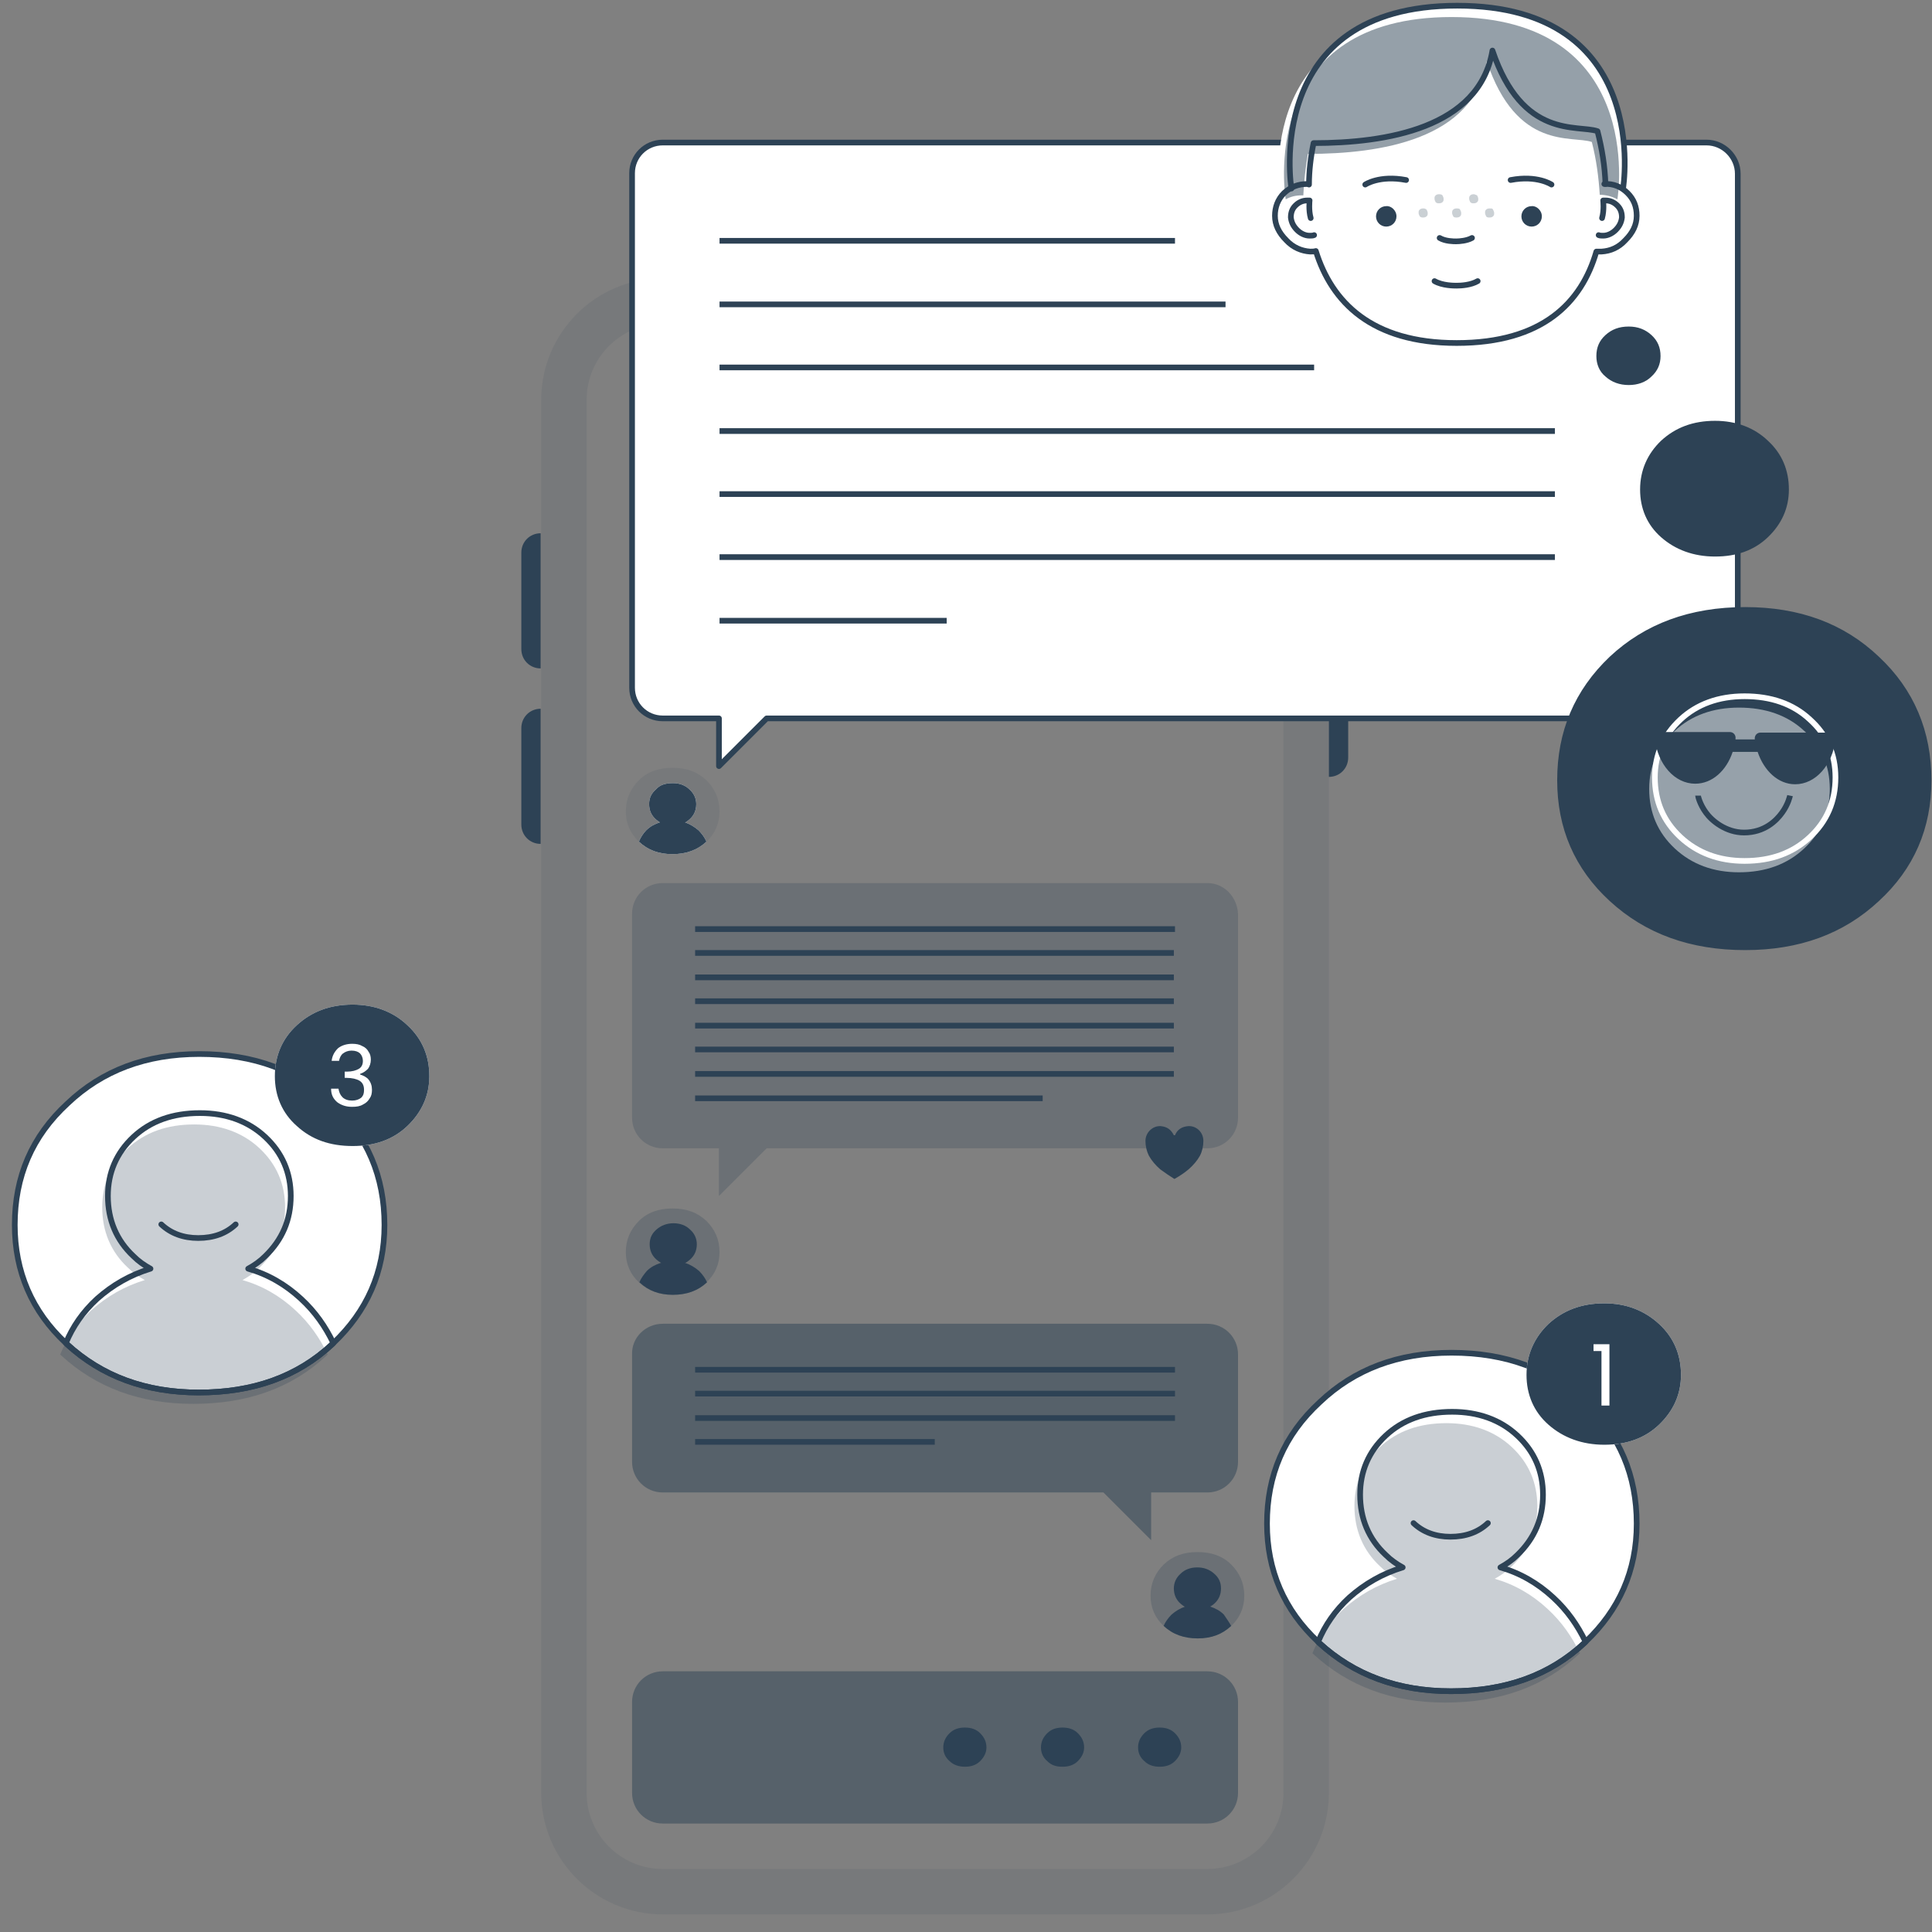 <?xml version="1.0" encoding="UTF-8"?>
<!-- Generator: Adobe Illustrator 28.0.0, SVG Export Plug-In . SVG Version: 6.00 Build 0)  -->
<svg xmlns="http://www.w3.org/2000/svg" xmlns:xlink="http://www.w3.org/1999/xlink" version="1.1" id="Vrstva_1" x="0px" y="0px" viewBox="0 0 340.2 340.2" style="enable-background:new 0 0 340.2 340.2;" xml:space="preserve">
<rect x="0" y="0" width="340.2" height="340.2" fill="#808080" stroke="none"/>
<style type="text/css">
	.st0{opacity:0.5;fill:#2D4255;enable-background:new    ;}
	.st1{opacity:0.1;fill:#2D4255;enable-background:new    ;}
	.st2{fill:#2D4255;}
	.st3{clip-path:url(#SVGID_00000083047171538317011460000015460801757347111568_);}
	.st4{opacity:0.25;fill:#2D4255;enable-background:new    ;}
	
		.st5{clip-path:url(#SVGID_00000129913991976026382000000002491577604844017850_);fill:none;stroke:#2D4255;stroke-linejoin:round;stroke-miterlimit:10;}
	.st6{clip-path:url(#SVGID_00000162323457590577645020000004712256258808628668_);}
	
		.st7{opacity:0.25;clip-path:url(#SVGID_00000047752165474791310910000016468963143906776988_);fill:#2D4255;enable-background:new    ;}
	.st8{clip-path:url(#SVGID_00000118391856091652037080000002498904401756544944_);}
	.st9{fill:none;stroke:#2D4255;stroke-linejoin:round;stroke-miterlimit:10;}
	.st10{fill:#FFFFFF;}
	.st11{fill:#FFFFFF;stroke:#2D4255;stroke-linecap:round;stroke-linejoin:round;stroke-miterlimit:10;}
	.st12{fill:none;stroke:#2D4255;stroke-linecap:round;stroke-linejoin:round;stroke-miterlimit:10;}
	.st13{fill:#FFFFFF;stroke:#FFFFFF;stroke-linecap:round;stroke-linejoin:round;stroke-miterlimit:10;}
	.st14{fill:#2D4255;stroke:#2D4255;stroke-miterlimit:10;}
	.st15{enable-background:new    ;}
	.st16{opacity:0.5;fill:#FFFFFF;enable-background:new    ;}
	.st17{fill:none;stroke:#FFFFFF;stroke-linejoin:round;stroke-miterlimit:10;}
	.st18{opacity:0.25;}
</style>
<g>
	<g id="Vrstva_1_00000028315962501506692140000018401777824735055510_">
	</g>
	<g>
		<path class="st0" d="M212.6,294.3c3,0,5.4,2.4,5.4,5.4v16c0,3-2.4,5.4-5.4,5.4h-95.9c-3,0-5.4-2.4-5.4-5.4v-16    c0-3,2.4-5.4,5.4-5.4H212.6z"></path>
		<path class="st1" d="M212.6,57c7.4,0,13.4,6,13.4,13.4v245.3c0,7.4-6,13.4-13.4,13.4h-95.9c-7.4,0-13.4-6-13.4-13.4V70.4    c0-7.4,6-13.4,13.4-13.4H212.6 M212.6,49h-95.9c-11.8,0-21.4,9.6-21.4,21.4v245.3c0,11.8,9.6,21.4,21.4,21.4h95.9    c11.8,0,21.4-9.6,21.4-21.4V70.4C233.9,58.6,224.4,49,212.6,49L212.6,49z"></path>
		<g>
			<path class="st2" d="M169.9,311.1c1.1,0,2-0.3,2.7-1s1.1-1.5,1.1-2.4c0-1-0.4-1.8-1.1-2.5s-1.6-1-2.7-1c-1.1,0-2,0.3-2.7,1     s-1.1,1.5-1.1,2.5s0.4,1.8,1.1,2.4C167.9,310.8,168.9,311.1,169.9,311.1z"></path>
			<path class="st2" d="M187.1,311.1c1.1,0,2-0.3,2.7-1s1.1-1.5,1.1-2.4c0-1-0.4-1.8-1.1-2.5s-1.6-1-2.7-1c-1.1,0-2,0.3-2.7,1     s-1.1,1.5-1.1,2.5s0.4,1.8,1.1,2.4C185.1,310.8,185.9,311.1,187.1,311.1z"></path>
			<path class="st2" d="M204.2,311.1c1.1,0,2-0.3,2.7-1s1.1-1.5,1.1-2.4c0-1-0.4-1.8-1.1-2.5s-1.6-1-2.7-1c-1.1,0-2,0.3-2.7,1     s-1.1,1.5-1.1,2.5s0.4,1.8,1.1,2.4C202.2,310.8,203.1,311.1,204.2,311.1z"></path>
		</g>
		<g>
			<g>
				<g>
					<g>
						<defs>
							<path id="SVGID_1_" d="M212.6,57c7.4,0,13.4,6,13.4,13.4v245.3c0,7.4-6,13.4-13.4,13.4h-95.9c-7.4,0-13.4-6-13.4-13.4V70.4         c0-7.4,6-13.4,13.4-13.4H212.6"></path>
						</defs>
						<clipPath id="SVGID_00000126287729505146391690000001292164418466475146_">
							<use xlink:href="#SVGID_1_" style="overflow:visible;"></use>
						</clipPath>
						<g style="clip-path:url(#SVGID_00000126287729505146391690000001292164418466475146_);">
							<g>
								<path class="st2" d="M210.8,89.1c-1.2,0-2.2,0.4-2.9,1.1c-0.8,0.7-1.2,1.6-1.2,2.6c0,1.1,0.4,2,1.2,2.7s1.7,1.1,2.9,1.1          s2.2-0.4,3-1.1s1.2-1.6,1.2-2.7s-0.4-1.9-1.2-2.6S211.9,89.1,210.8,89.1z"></path>
								<path class="st2" d="M216.8,99.4L216.8,99.4c-1.6,1.5-3.5,2.2-5.9,2.2s-4.4-0.7-6-2.2l0,0c0.3-0.7,0.8-1.4,1.4-2          c0.7-0.6,1.5-1.1,2.4-1.4c0.7-0.2,1.4-0.3,2.2-0.3s1.5,0.1,2.2,0.3c0.9,0.3,1.7,0.7,2.4,1.4C215.9,98,216.4,98.7,216.8,99.4          z"></path>
							</g>
							<path class="st4" d="M219.1,94.1c0,2.1-0.8,3.9-2.3,5.3l0,0c-1.5,1.4-3.5,2.2-5.9,2.2s-4.4-0.7-6-2.2l0,0         c-1.5-1.4-2.3-3.2-2.3-5.3c0-2.2,0.8-4,2.3-5.5c1.6-1.5,3.5-2.2,6-2.2c2.4,0,4.4,0.7,5.9,2.2C218.2,90.2,219.1,92,219.1,94.1         z"></path>
						</g>
					</g>
				</g>
				<g>
					<g>
						<defs>
							<path id="SVGID_00000180352672303142787300000004282695339728081564_" d="M212.6,57c7.4,0,13.4,6,13.4,13.4v245.3         c0,7.4-6,13.4-13.4,13.4h-95.9c-7.4,0-13.4-6-13.4-13.4V70.4c0-7.4,6-13.4,13.4-13.4H212.6"></path>
						</defs>
						<clipPath id="SVGID_00000158006374898659386850000005156893722095031704_">
							<use xlink:href="#SVGID_00000180352672303142787300000004282695339728081564_" style="overflow:visible;"></use>
						</clipPath>
						
							<line style="clip-path:url(#SVGID_00000158006374898659386850000005156893722095031704_);fill:none;stroke:#2D4255;stroke-linejoin:round;stroke-miterlimit:10;" x1="122.4" y1="54.3" x2="206.9" y2="54.3"></line>
					</g>
				</g>
				<g>
					<g>
						<defs>
							<path id="SVGID_00000067223226506268398810000004212044642135571104_" d="M212.6,57c7.4,0,13.4,6,13.4,13.4v245.3         c0,7.4-6,13.4-13.4,13.4h-95.9c-7.4,0-13.4-6-13.4-13.4V70.4c0-7.4,6-13.4,13.4-13.4H212.6"></path>
						</defs>
						<clipPath id="SVGID_00000080919075661240800910000009584089366559246767_">
							<use xlink:href="#SVGID_00000067223226506268398810000004212044642135571104_" style="overflow:visible;"></use>
						</clipPath>
						<g style="clip-path:url(#SVGID_00000080919075661240800910000009584089366559246767_);">
							<g>
								<path class="st2" d="M118.6,215.4c1.2,0,2.2,0.4,2.9,1.1c0.8,0.7,1.2,1.6,1.2,2.6c0,1.1-0.4,2-1.2,2.7          c-0.8,0.7-1.7,1.1-2.9,1.1c-1.2,0-2.2-0.4-3-1.1s-1.2-1.6-1.2-2.7c0-1.1,0.4-1.9,1.2-2.6          C116.4,215.8,117.4,215.4,118.6,215.4z"></path>
								<path class="st2" d="M112.6,225.8L112.6,225.8c1.6,1.5,3.5,2.2,5.9,2.2s4.4-0.7,6-2.2l0,0c-0.3-0.7-0.8-1.4-1.4-2          c-0.7-0.6-1.5-1.1-2.4-1.4c-0.7-0.2-1.4-0.3-2.2-0.3c-0.8,0-1.5,0.1-2.2,0.3c-0.9,0.3-1.7,0.7-2.4,1.4          C113.4,224.4,112.9,225,112.6,225.8z"></path>
							</g>
							<path class="st4" d="M110.2,220.5c0,2.1,0.8,3.9,2.3,5.3l0,0c1.5,1.4,3.5,2.2,5.9,2.2s4.4-0.7,6-2.2l0,0         c1.5-1.4,2.3-3.2,2.3-5.3c0-2.2-0.8-4-2.3-5.5c-1.6-1.5-3.5-2.2-6-2.2c-2.4,0-4.4,0.7-5.9,2.2S110.2,218.3,110.2,220.5z"></path>
						</g>
					</g>
				</g>
				<g>
					<g>
						<defs>
							<path id="SVGID_00000004527919206770449750000008987548586341430422_" d="M212.6,57c7.4,0,13.4,6,13.4,13.4v245.3         c0,7.4-6,13.4-13.4,13.4h-95.9c-7.4,0-13.4-6-13.4-13.4V70.4c0-7.4,6-13.4,13.4-13.4H212.6"></path>
						</defs>
						<clipPath id="SVGID_00000000933993043361741310000007437887166444341383_">
							<use xlink:href="#SVGID_00000004527919206770449750000008987548586341430422_" style="overflow:visible;"></use>
						</clipPath>
						
							<path style="opacity:0.25;clip-path:url(#SVGID_00000000933993043361741310000007437887166444341383_);fill:#2D4255;enable-background:new    ;" d="        M212.6,155.5h-95.9c-3,0-5.4,2.4-5.4,5.4v35.9c0,3,2.4,5.4,5.4,5.4h9.9v8.4l8.4-8.4h77.6c3,0,5.4-2.4,5.4-5.4V161        C217.9,158,215.6,155.5,212.6,155.5z"></path>
					</g>
				</g>
				<g>
					<g>
						<defs>
							<path id="SVGID_00000134227057209676477000000012133987285822857918_" d="M212.6,57c7.4,0,13.4,6,13.4,13.4v245.3         c0,7.4-6,13.4-13.4,13.4h-95.9c-7.4,0-13.4-6-13.4-13.4V70.4c0-7.4,6-13.4,13.4-13.4H212.6"></path>
						</defs>
						<clipPath id="SVGID_00000179618507459277095710000011743133265525947061_">
							<use xlink:href="#SVGID_00000134227057209676477000000012133987285822857918_" style="overflow:visible;"></use>
						</clipPath>
						<g style="clip-path:url(#SVGID_00000179618507459277095710000011743133265525947061_);">
							<line class="st9" x1="206.9" y1="163.6" x2="122.4" y2="163.6"></line>
							<line class="st9" x1="122.4" y1="167.8" x2="206.7" y2="167.8"></line>
							<line class="st9" x1="122.4" y1="172.1" x2="206.7" y2="172.1"></line>
							<line class="st9" x1="122.4" y1="176.3" x2="206.7" y2="176.3"></line>
							<line class="st9" x1="122.4" y1="180.6" x2="206.7" y2="180.6"></line>
							<line class="st9" x1="122.4" y1="184.8" x2="206.7" y2="184.8"></line>
							<line class="st9" x1="122.4" y1="189.1" x2="206.7" y2="189.1"></line>
							<line class="st9" x1="122.4" y1="193.4" x2="183.6" y2="193.4"></line>
						</g>
					</g>
				</g>
			</g>
			<g>
				<g>
					<path class="st2" d="M210.8,276c-1.2,0-2.2,0.4-2.9,1.1c-0.8,0.7-1.2,1.6-1.2,2.6c0,1.1,0.4,2,1.2,2.7s1.7,1.1,2.9,1.1       s2.2-0.4,3-1.1s1.2-1.6,1.2-2.7s-0.4-1.9-1.2-2.6C212.9,276.3,211.9,276,210.8,276z"></path>
					<path class="st2" d="M216.8,286.3L216.8,286.3c-1.6,1.5-3.5,2.2-5.9,2.2s-4.4-0.7-6-2.2l0,0c0.3-0.7,0.8-1.4,1.4-2       c0.7-0.6,1.5-1.1,2.4-1.4c0.7-0.2,1.4-0.3,2.2-0.3s1.5,0.1,2.2,0.3c0.9,0.3,1.7,0.7,2.4,1.4       C215.9,284.9,216.4,285.6,216.8,286.3z"></path>
				</g>
				<path class="st4" d="M219.1,281c0,2.1-0.8,3.9-2.3,5.3l0,0c-1.5,1.4-3.5,2.2-5.9,2.2s-4.4-0.7-6-2.2l0,0      c-1.5-1.4-2.3-3.2-2.3-5.3c0-2.2,0.8-4,2.3-5.5c1.6-1.5,3.5-2.2,6-2.2c2.4,0,4.4,0.7,5.9,2.2S219.1,278.8,219.1,281z"></path>
			</g>
			<path class="st0" d="M116.7,233.1h95.9c3,0,5.4,2.4,5.4,5.4v18.9c0,3-2.4,5.4-5.4,5.4h-9.9v8.4l-8.4-8.4h-77.6     c-3,0-5.4-2.4-5.4-5.4v-18.9C111.2,235.5,113.7,233.1,116.7,233.1z"></path>
			<g>
				<line class="st9" x1="122.4" y1="241.2" x2="206.9" y2="241.2"></line>
				<line class="st9" x1="122.4" y1="253.9" x2="164.6" y2="253.9"></line>
				<line class="st9" x1="122.4" y1="249.7" x2="206.9" y2="249.7"></line>
				<line class="st9" x1="122.4" y1="245.4" x2="206.9" y2="245.4"></line>
			</g>
		</g>
		<g>
			<path class="st2" d="M95.2,117.7L95.2,117.7c-1.9,0-3.4-1.5-3.4-3.4v-17c0-1.9,1.5-3.4,3.4-3.4l0,0V117.7z"></path>
			<path class="st2" d="M237.4,97.4c0-1.9-1.5-3.4-3.4-3.4v42.8c1.9,0,3.4-1.5,3.4-3.4V97.4z"></path>
			<path class="st2" d="M95.2,148.6L95.2,148.6c-1.9,0-3.4-1.5-3.4-3.4v-17c0-1.9,1.5-3.4,3.4-3.4l0,0V148.6z"></path>
		</g>
		<path class="st2" d="M206.9,199.9c0.4-1,1.2-1.5,2.3-1.6c1.5-0.1,2.7,1.1,2.7,2.6c0,0.9-0.2,1.8-0.6,2.6c-0.5,0.9-1.2,1.7-2,2.4    c-0.7,0.6-1.6,1.2-2.5,1.7c-0.8-0.5-1.7-1.1-2.5-1.7c-0.8-0.7-1.5-1.5-2-2.4c-0.4-0.8-0.6-1.7-0.6-2.6c0-1.5,1.3-2.7,2.7-2.6    c1.1,0.1,1.8,0.6,2.3,1.6C206.9,199.9,206.9,199.9,206.9,199.9z"></path>
		<path class="st1" d="M110.2,142.9c0,2.1,0.8,3.9,2.3,5.3l0,0c1.5,1.4,3.5,2.2,5.9,2.2s4.4-0.7,6-2.2l0,0c1.5-1.4,2.3-3.2,2.3-5.3    c0-2.2-0.8-4-2.3-5.5c-1.6-1.5-3.5-2.2-6-2.2c-2.4,0-4.4,0.7-5.9,2.2S110.2,140.7,110.2,142.9z"></path>
		<g>
			<path class="st10" d="M118.5,137.9c1.2,0,2.2,0.4,2.9,1.1c0.8,0.7,1.2,1.6,1.2,2.6c0,1.1-0.4,2-1.2,2.7c-0.8,0.7-1.7,1.1-2.9,1.1     c-1.2,0-2.2-0.4-3-1.1s-1.2-1.6-1.2-2.7c0-1.1,0.4-1.9,1.2-2.6C116.2,138.2,117.2,137.9,118.5,137.9z"></path>
			<path class="st10" d="M112.5,148.2L112.5,148.2c1.6,1.5,3.5,2.2,5.9,2.2s4.4-0.7,6-2.2l0,0c-0.3-0.7-0.8-1.4-1.4-2     c-0.7-0.6-1.5-1.1-2.4-1.4c-0.7-0.2-1.4-0.3-2.2-0.3c-0.8,0-1.5,0.1-2.2,0.3c-0.9,0.3-1.7,0.7-2.4,1.4     C113.2,146.8,112.8,147.5,112.5,148.2z"></path>
		</g>
		<g>
			<path class="st2" d="M118.5,137.9c1.2,0,2.2,0.4,2.9,1.1c0.8,0.7,1.2,1.6,1.2,2.6c0,1.1-0.4,2-1.2,2.7c-0.8,0.7-1.7,1.1-2.9,1.1     c-1.2,0-2.2-0.4-3-1.1s-1.2-1.6-1.2-2.7c0-1.1,0.4-1.9,1.2-2.6C116.2,138.2,117.2,137.9,118.5,137.9z"></path>
			<path class="st2" d="M112.5,148.2L112.5,148.2c1.6,1.5,3.5,2.2,5.9,2.2s4.4-0.7,6-2.2l0,0c-0.3-0.7-0.8-1.4-1.4-2     c-0.7-0.6-1.5-1.1-2.4-1.4c-0.7-0.2-1.4-0.3-2.2-0.3c-0.8,0-1.5,0.1-2.2,0.3c-0.9,0.3-1.7,0.7-2.4,1.4     C113.2,146.8,112.8,147.5,112.5,148.2z"></path>
		</g>
		<g>
			<path class="st11" d="M223.1,268.3c0,8.2,3,15.2,9,20.8l0.2,0.2c6.1,5.6,13.8,8.5,23.2,8.5c9.6,0,17.4-2.8,23.5-8.5l0.2-0.2     c5.9-5.6,9-12.5,9-20.8c0-8.5-3-15.6-9.1-21.4c-6.1-5.8-13.9-8.7-23.5-8.7c-9.4,0-17.1,2.9-23.2,8.7     C226.1,252.7,223.1,259.8,223.1,268.3z"></path>
			<path class="st4" d="M272.5,283.3c-2.7-2.5-5.8-4.3-9.3-5.3l0,0c1.1-0.6,2.1-1.3,3-2.2c3-2.9,4.5-6.4,4.5-10.6     c0-4.1-1.5-7.6-4.5-10.4c-3-2.8-6.9-4.2-11.5-4.2c-4.8,0-8.7,1.4-11.7,4.2c-3,2.8-4.5,6.3-4.5,10.4c0,4.2,1.5,7.8,4.5,10.6     c0.9,0.9,1.9,1.6,3,2.2l0,0c-3.6,1.1-6.7,2.9-9.4,5.3c-2.5,2.3-4.3,4.9-5.5,7.8l0.2,0.2c6.1,5.6,13.8,8.5,23.2,8.5     c9.6,0,17.4-2.8,23.5-8.5l0.2-0.2C276.8,288.2,275,285.6,272.5,283.3z"></path>
			<path class="st12" d="M273.5,281.3c-2.7-2.5-5.8-4.3-9.3-5.3l0,0c1.1-0.6,2.1-1.3,3-2.2c3-2.9,4.5-6.4,4.5-10.6     c0-4.1-1.5-7.6-4.5-10.4c-3-2.8-6.9-4.2-11.5-4.2c-4.8,0-8.7,1.4-11.7,4.2c-3,2.8-4.5,6.3-4.5,10.4c0,4.2,1.5,7.8,4.5,10.6     c0.9,0.9,1.9,1.6,3,2.2l0,0c-3.6,1.1-6.7,2.9-9.4,5.3c-2.5,2.3-4.3,4.9-5.5,7.8l0.2,0.2c6.1,5.6,13.8,8.5,23.2,8.5     c9.6,0,17.4-2.8,23.5-8.5l0.2-0.2C277.8,286.2,276,283.6,273.5,281.3z"></path>
			<path class="st12" d="M248.9,268.2L248.9,268.2c1.7,1.6,3.9,2.4,6.5,2.4c2.7,0,4.9-0.8,6.6-2.4l0,0"></path>
		</g>
		<path class="st13" d="M282.5,253.9c3.8,0,6.9-1.1,9.3-3.4c2.4-2.3,3.7-5.1,3.7-8.4c0-3.4-1.2-6.3-3.7-8.6s-5.6-3.5-9.3-3.5    c-3.9,0-7,1.2-9.5,3.5c-2.4,2.3-3.7,5.2-3.7,8.6c0,3.3,1.2,6.2,3.7,8.4S278.7,253.9,282.5,253.9z"></path>
		<path class="st14" d="M282.5,253.9c3.8,0,6.9-1.1,9.3-3.4c2.4-2.3,3.7-5.1,3.7-8.4c0-3.4-1.2-6.3-3.7-8.6s-5.6-3.5-9.3-3.5    c-3.9,0-7,1.2-9.5,3.5c-2.4,2.3-3.7,5.2-3.7,8.6c0,3.3,1.2,6.2,3.7,8.4S278.7,253.9,282.5,253.9z"></path>
		<g class="st15">
			<path class="st10" d="M280.6,237.9v-1.2h2.8v10.8h-1.4v-9.6H280.6z"></path>
		</g>
	</g>
	<g>
		<g>
			<path class="st11" d="M2.6,215.7c0,8.2,3,15.2,9,20.8l0.2,0.2c6.1,5.6,13.8,8.5,23.2,8.5c9.6,0,17.4-2.8,23.5-8.5l0.2-0.2     c5.9-5.6,9-12.5,9-20.8c0-8.5-3-15.6-9.1-21.4c-6.1-5.8-13.9-8.7-23.5-8.7c-9.4,0-17.1,2.9-23.2,8.7     C5.6,200.1,2.6,207.2,2.6,215.7z"></path>
			<path class="st4" d="M52,230.7c-2.7-2.5-5.8-4.3-9.3-5.3l0,0c1.1-0.6,2.1-1.3,3-2.2c3-2.9,4.5-6.4,4.5-10.6     c0-4.1-1.5-7.6-4.5-10.4c-3-2.8-6.9-4.2-11.5-4.2c-4.8,0-8.7,1.4-11.7,4.2s-4.5,6.3-4.5,10.4c0,4.2,1.5,7.8,4.5,10.6     c0.9,0.9,1.9,1.6,3,2.2l0,0c-3.6,1.1-6.7,2.9-9.4,5.3c-2.5,2.3-4.3,4.9-5.5,7.8l0.2,0.2c6.1,5.6,13.8,8.5,23.2,8.5     c9.6,0,17.4-2.8,23.5-8.5l0.2-0.2C56.3,235.6,54.5,233,52,230.7z"></path>
			<path class="st12" d="M53,228.7c-2.7-2.5-5.8-4.3-9.3-5.3l0,0c1.1-0.6,2.1-1.3,3-2.2c3-2.9,4.5-6.4,4.5-10.6     c0-4.1-1.5-7.6-4.5-10.4c-3-2.8-6.9-4.2-11.5-4.2c-4.8,0-8.7,1.4-11.7,4.2s-4.5,6.3-4.5,10.4c0,4.2,1.5,7.8,4.5,10.6     c0.9,0.9,1.9,1.6,3,2.2l0,0c-3.6,1.1-6.7,2.9-9.4,5.3c-2.5,2.3-4.3,4.9-5.5,7.8l0.2,0.2c6.1,5.6,13.8,8.5,23.2,8.5     c9.6,0,17.4-2.8,23.5-8.5l0.2-0.2C57.3,233.6,55.5,231,53,228.7z"></path>
			<path class="st12" d="M28.4,215.6L28.4,215.6c1.7,1.6,3.9,2.4,6.5,2.4c2.7,0,4.9-0.8,6.6-2.4l0,0"></path>
		</g>
		<path class="st13" d="M62.1,201.3c3.8,0,6.9-1.1,9.3-3.4c2.4-2.3,3.7-5.1,3.7-8.4c0-3.4-1.2-6.3-3.7-8.6c-2.4-2.3-5.6-3.5-9.3-3.5    c-3.9,0-7,1.2-9.5,3.5s-3.7,5.2-3.7,8.6c0,3.3,1.2,6.2,3.7,8.4C55.1,200.2,58.2,201.3,62.1,201.3z"></path>
		<path class="st14" d="M62.1,201.3c3.8,0,6.9-1.1,9.3-3.4c2.4-2.3,3.7-5.1,3.7-8.4c0-3.4-1.2-6.3-3.7-8.6c-2.4-2.3-5.6-3.5-9.3-3.5    c-3.9,0-7,1.2-9.5,3.5s-3.7,5.2-3.7,8.6c0,3.3,1.2,6.2,3.7,8.4C55.1,200.2,58.2,201.3,62.1,201.3z"></path>
		<g class="st15">
			<path class="st10" d="M59.5,184.6c0.6-0.5,1.5-0.8,2.5-0.8c0.7,0,1.3,0.1,1.8,0.4c0.5,0.2,0.9,0.6,1.1,1c0.3,0.4,0.4,0.9,0.4,1.4     c0,0.6-0.2,1.2-0.5,1.6c-0.4,0.4-0.8,0.7-1.4,0.9v0.1c0.6,0.2,1.2,0.5,1.5,0.9c0.4,0.5,0.6,1.1,0.6,1.8c0,0.6-0.1,1.1-0.4,1.5     c-0.3,0.5-0.6,0.8-1.2,1.1c-0.5,0.3-1.1,0.4-1.9,0.4c-1.1,0-1.9-0.3-2.6-0.8c-0.7-0.6-1.1-1.3-1.1-2.4h1.3     c0.1,0.6,0.3,1.1,0.7,1.5s1,0.6,1.7,0.6c0.7,0,1.2-0.2,1.6-0.5c0.4-0.4,0.5-0.8,0.5-1.4c0-0.8-0.3-1.3-0.8-1.6     c-0.5-0.3-1.3-0.5-2.3-0.5h-0.3v-1.1h0.4c0.9,0,1.6-0.2,2.1-0.5c0.5-0.3,0.7-0.8,0.7-1.4c0-0.5-0.2-1-0.5-1.3     c-0.3-0.3-0.8-0.5-1.5-0.5c-0.6,0-1.1,0.2-1.5,0.5c-0.4,0.3-0.6,0.8-0.7,1.3h-1.3C58.5,185.9,58.9,185.2,59.5,184.6z"></path>
		</g>
	</g>
	<g>
		<path class="st4" d="M300.5,25.1H116.7c-3,0-5.4,2.4-5.4,5.4v90.6c0,3,2.4,5.4,5.4,5.4h9.9v8.4l8.4-8.4h165.6c3,0,5.4-2.4,5.4-5.4    V30.6C306,27.6,303.5,25.1,300.5,25.1z"></path>
		<path class="st10" d="M300.5,25.1H116.7c-3,0-5.4,2.4-5.4,5.4v90.6c0,3,2.4,5.4,5.4,5.4h9.9v8.4l8.4-8.4h165.6    c3,0,5.4-2.4,5.4-5.4V30.6C306,27.6,303.5,25.1,300.5,25.1z"></path>
		<g>
			<line class="st9" x1="273.8" y1="75.9" x2="126.7" y2="75.9"></line>
			<line class="st9" x1="166.7" y1="109.3" x2="126.7" y2="109.3"></line>
			<line class="st9" x1="273.8" y1="98.1" x2="126.7" y2="98.1"></line>
			<line class="st9" x1="273.8" y1="87" x2="126.7" y2="87"></line>
			<line class="st9" x1="215.8" y1="53.6" x2="126.7" y2="53.6"></line>
			<line class="st9" x1="231.4" y1="64.7" x2="126.7" y2="64.7"></line>
			<line class="st9" x1="206.9" y1="42.4" x2="126.7" y2="42.4"></line>
		</g>
		<path class="st12" d="M300.5,25.1H116.7c-3,0-5.4,2.4-5.4,5.4v90.6c0,3,2.4,5.4,5.4,5.4h9.9v8.4l8.4-8.4h165.6    c3,0,5.4-2.4,5.4-5.4V30.6C306,27.6,303.5,25.1,300.5,25.1z"></path>
		<path class="st2" d="M302,98c3.8,0,6.9-1.1,9.3-3.4c2.4-2.3,3.7-5.1,3.7-8.4c0-3.4-1.2-6.3-3.7-8.6c-2.4-2.3-5.6-3.5-9.3-3.5    c-3.9,0-7,1.2-9.5,3.5c-2.4,2.3-3.7,5.2-3.7,8.6c0,3.3,1.2,6.2,3.7,8.4S298.2,98,302,98z"></path>
		<path class="st2" d="M286.8,67.8c1.6,0,3-0.5,4-1.5c1.1-1,1.6-2.2,1.6-3.6c0-1.5-0.5-2.7-1.6-3.7c-1.1-1-2.4-1.5-4-1.5    c-1.7,0-3,0.5-4.1,1.5c-1.1,1-1.6,2.2-1.6,3.7c0,1.4,0.5,2.7,1.6,3.6C283.8,67.3,285.2,67.8,286.8,67.8z"></path>
		<path class="st14" d="M307.3,166.8c9.4,0,17.1-2.8,23.2-8.5c6.1-5.6,9.1-12.6,9.1-20.9c0-8.5-3-15.7-9.1-21.4    c-6.1-5.8-13.8-8.6-23.2-8.6c-9.6,0-17.4,2.9-23.5,8.6c-6.1,5.8-9.1,12.9-9.1,21.4c0,8.3,3,15.3,9.1,20.9    C290,164,297.8,166.8,307.3,166.8z"></path>
		<path class="st16" d="M306.2,124.6c-4.6,0-8.4,1.4-11.3,4.1c-3,2.8-4.5,6.2-4.5,10.2c0,4.2,1.5,7.7,4.5,10.5s6.8,4.2,11.3,4.2    c4.7,0,8.5-1.4,11.5-4.2s4.5-6.3,4.5-10.5c0-4.1-1.5-7.5-4.5-10.2C314.7,125.9,310.8,124.6,306.2,124.6z"></path>
		<path class="st17" d="M307.2,122.6c-4.6,0-8.4,1.4-11.3,4.1c-3,2.8-4.5,6.2-4.5,10.2c0,4.2,1.5,7.7,4.5,10.5s6.8,4.2,11.3,4.2    c4.7,0,8.5-1.4,11.5-4.2s4.5-6.3,4.5-10.5c0-4.1-1.5-7.5-4.5-10.2C315.7,123.9,311.8,122.6,307.2,122.6z"></path>
		<path class="st2" d="M322,129H310c-0.6,0-1.1,0.5-1,1.2h-3.4c0,0,0,0,0-0.1c0.1-0.7-0.4-1.2-1-1.2h-12.2c-0.6,0-1.1,0.6-1,1.2    c0.5,4.5,3.5,7.9,7.1,7.9c3,0,5.5-2.3,6.6-5.6h4.4c1.1,3.3,3.6,5.7,6.6,5.7c3.6,0,6.6-3.4,7.1-7.9C323.2,129.5,322.7,129,322,129z    "></path>
		<path class="st10" d="M286.8,34c-0.3-0.3-0.7-0.6-1-0.8C286,32.1,290.5,1,256.5,1c-33.2,0-29.6,29.7-29.2,32.1    c-0.4,0.2-0.9,0.5-1.2,0.9c-1.1,1.1-1.6,2.5-1.6,4c0,1.6,0.7,3,2,4.3c1.2,1.3,2.7,1.9,4.2,2c0.4,0,0.7,0,1-0.1    c2.8,9,9.8,16.2,24.8,16.2c15.1,0,22-7.1,24.6-16.1c0.3,0,0.6,0,0.9,0c1.6-0.1,3-0.7,4.2-2c1.3-1.3,2-2.7,2-4.3    C288.5,36.5,288,35.1,286.8,34z"></path>
		<path class="st10" d="M254.6,3c-33.2,0-29.6,29.7-29.2,32.1c0.9-0.5,1.8-0.7,2.8-0.7h0.3c0.1-2.4,0.4-4.9,0.8-7.3    c12.7,0,29.2-2.5,31.5-16.3c5.3,15.8,15,13,18.5,14.2c0.8,3.1,1.2,6.2,1.4,9.3l0,0c1.1,0,2.2,0.3,3.1,0.8    C284,34.1,288.5,3,254.6,3z"></path>
		<path class="st0" d="M255.6,3c-33.2,0-29.6,29.7-29.2,32.1c0.9-0.5,1.8-0.7,2.8-0.7h0.3c0.1-2.4,0.4-4.9,0.8-7.3    c12.7,0,29.2-2.5,31.5-16.3c5.3,15.8,15,13,18.5,14.2c0.8,3.1,1.2,6.2,1.4,9.3l0,0c1.1,0,2.2,0.3,3.1,0.8    C285,34.1,289.5,3,255.6,3z"></path>
		<g>
			<path class="st12" d="M230.2,32.4c-1.6,0-2.9,0.5-4.1,1.6c-1.1,1.1-1.6,2.5-1.6,4c0,1.6,0.7,3,2,4.3c1.2,1.3,2.7,1.9,4.2,2     c0.4,0,0.7,0,1-0.1c2.8,9,9.8,16.2,24.8,16.2c15.1,0,22-7.1,24.6-16.1c0.3,0,0.6,0,0.9,0c1.6-0.1,3-0.7,4.2-2     c1.3-1.3,2-2.7,2-4.3s-0.5-2.9-1.6-4c-1.1-1.1-2.5-1.7-4.1-1.6"></path>
			<path class="st12" d="M260.2,49.5c-1.2,0.7-2.9,0.8-3.7,0.8c-0.5,0-2.5,0-3.9-0.8"></path>
			<path class="st12" d="M259.2,41.9c-0.9,0.5-2.2,0.6-2.8,0.6c-0.4,0-1.9,0-2.9-0.6"></path>
			<path class="st12" d="M240.4,32.5c0,0,2.5-1.7,7.2-0.8"></path>
			<path class="st12" d="M273.2,32.5c0,0-2.5-1.7-7.2-0.8"></path>
			<path id="XMLID_00000077313171058409029520000013016456485261505942_" class="st2" d="M245.9,38.1c0,1-0.8,1.8-1.8,1.8     s-1.8-0.8-1.8-1.8s0.8-1.8,1.8-1.8C244.9,36.2,245.9,37,245.9,38.1"></path>
			<path id="XMLID_00000039122043346956333280000002254087358552529069_" class="st2" d="M271.5,38.1c0,1-0.8,1.8-1.8,1.8     s-1.8-0.8-1.8-1.8s0.8-1.8,1.8-1.8C270.5,36.2,271.5,37,271.5,38.1"></path>
			<path class="st12" d="M227.4,33.2c0,0-5.3-32.2,29.2-32.2s29.2,32.2,29.2,32.2"></path>
			<path class="st12" d="M282.7,32.4c-0.1-3.1-0.6-6.2-1.4-9.3c-3.5-1.2-13.2,1.5-18.5-14.2c-2.3,13.7-18.8,16.3-31.5,16.3     c-0.5,2.4-0.8,4.9-0.8,7.3"></path>
			<g class="st18">
				<path class="st2" d="M250.6,36.7c-0.3,0-0.5,0.1-0.6,0.2c-0.2,0.2-0.2,0.3-0.2,0.6c0,0.2,0.1,0.4,0.2,0.6      c0.2,0.2,0.4,0.2,0.6,0.2c0.3,0,0.5-0.1,0.6-0.2c0.2-0.2,0.2-0.3,0.2-0.6c0-0.2-0.1-0.4-0.2-0.6      C250.9,36.7,250.8,36.7,250.6,36.7z"></path>
				<path class="st2" d="M256.5,36.7c-0.3,0-0.5,0.1-0.6,0.2c-0.2,0.2-0.2,0.3-0.2,0.6c0,0.2,0.1,0.4,0.2,0.6s0.4,0.2,0.6,0.2      c0.3,0,0.5-0.1,0.6-0.2c0.2-0.2,0.2-0.3,0.2-0.6c0-0.2-0.1-0.4-0.2-0.6C257,36.7,256.7,36.7,256.5,36.7z"></path>
				<path class="st2" d="M253.4,34.2c-0.3,0-0.5,0.1-0.6,0.2c-0.2,0.2-0.2,0.3-0.2,0.6c0,0.2,0.1,0.4,0.2,0.6      c0.2,0.2,0.4,0.2,0.6,0.2c0.3,0,0.5-0.1,0.6-0.2c0.2-0.2,0.2-0.3,0.2-0.6c0-0.2-0.1-0.4-0.2-0.6      C253.9,34.3,253.8,34.2,253.4,34.2z"></path>
				<path class="st2" d="M259.5,34.2c-0.3,0-0.5,0.1-0.6,0.2c-0.2,0.2-0.2,0.3-0.2,0.6c0,0.2,0.1,0.4,0.2,0.6      c0.2,0.2,0.4,0.2,0.6,0.2c0.3,0,0.5-0.1,0.6-0.2c0.2-0.2,0.2-0.3,0.2-0.6c0-0.2-0.1-0.4-0.2-0.6      C259.8,34.3,259.7,34.2,259.5,34.2z"></path>
				<path class="st2" d="M262.3,36.7c-0.3,0-0.5,0.1-0.6,0.2c-0.2,0.2-0.2,0.3-0.2,0.6c0,0.2,0.1,0.4,0.2,0.6      c0.1,0.2,0.4,0.2,0.6,0.2c0.3,0,0.5-0.1,0.6-0.2c0.2-0.2,0.2-0.3,0.2-0.6c0-0.2-0.1-0.4-0.2-0.6      C262.8,36.7,262.7,36.7,262.3,36.7z"></path>
			</g>
			<g>
				<path class="st12" d="M231.4,41.4c-0.2,0.1-0.5,0.1-0.8,0.1c-0.8,0-1.6-0.4-2.2-1c-0.7-0.7-1-1.4-1.1-2.2c0-0.8,0.2-1.5,0.8-2.1      s1.3-0.9,2.1-0.9c0.1,0,0.2,0,0.4,0c0,0-0.2,1.7,0.2,3.1"></path>
				<path class="st12" d="M281.5,41.4c0.2,0.1,0.5,0.1,0.8,0.1c0.8,0,1.6-0.4,2.2-1c0.7-0.7,1-1.4,1.1-2.2c0-0.8-0.2-1.5-0.8-2.1      s-1.3-0.9-2.1-0.9c-0.1,0-0.2,0-0.4,0c0,0,0.2,1.7-0.2,3.1"></path>
			</g>
		</g>
		<path class="st9" d="M299,140.1c0,0.1,0.3,1.5,1.4,3c1,1.4,3.5,3.5,6.7,3.5c3.6,0,5.7-2.1,6.7-3.5c1.1-1.5,1.4-3,1.4-3"></path>
	</g>
</g>
</svg>
